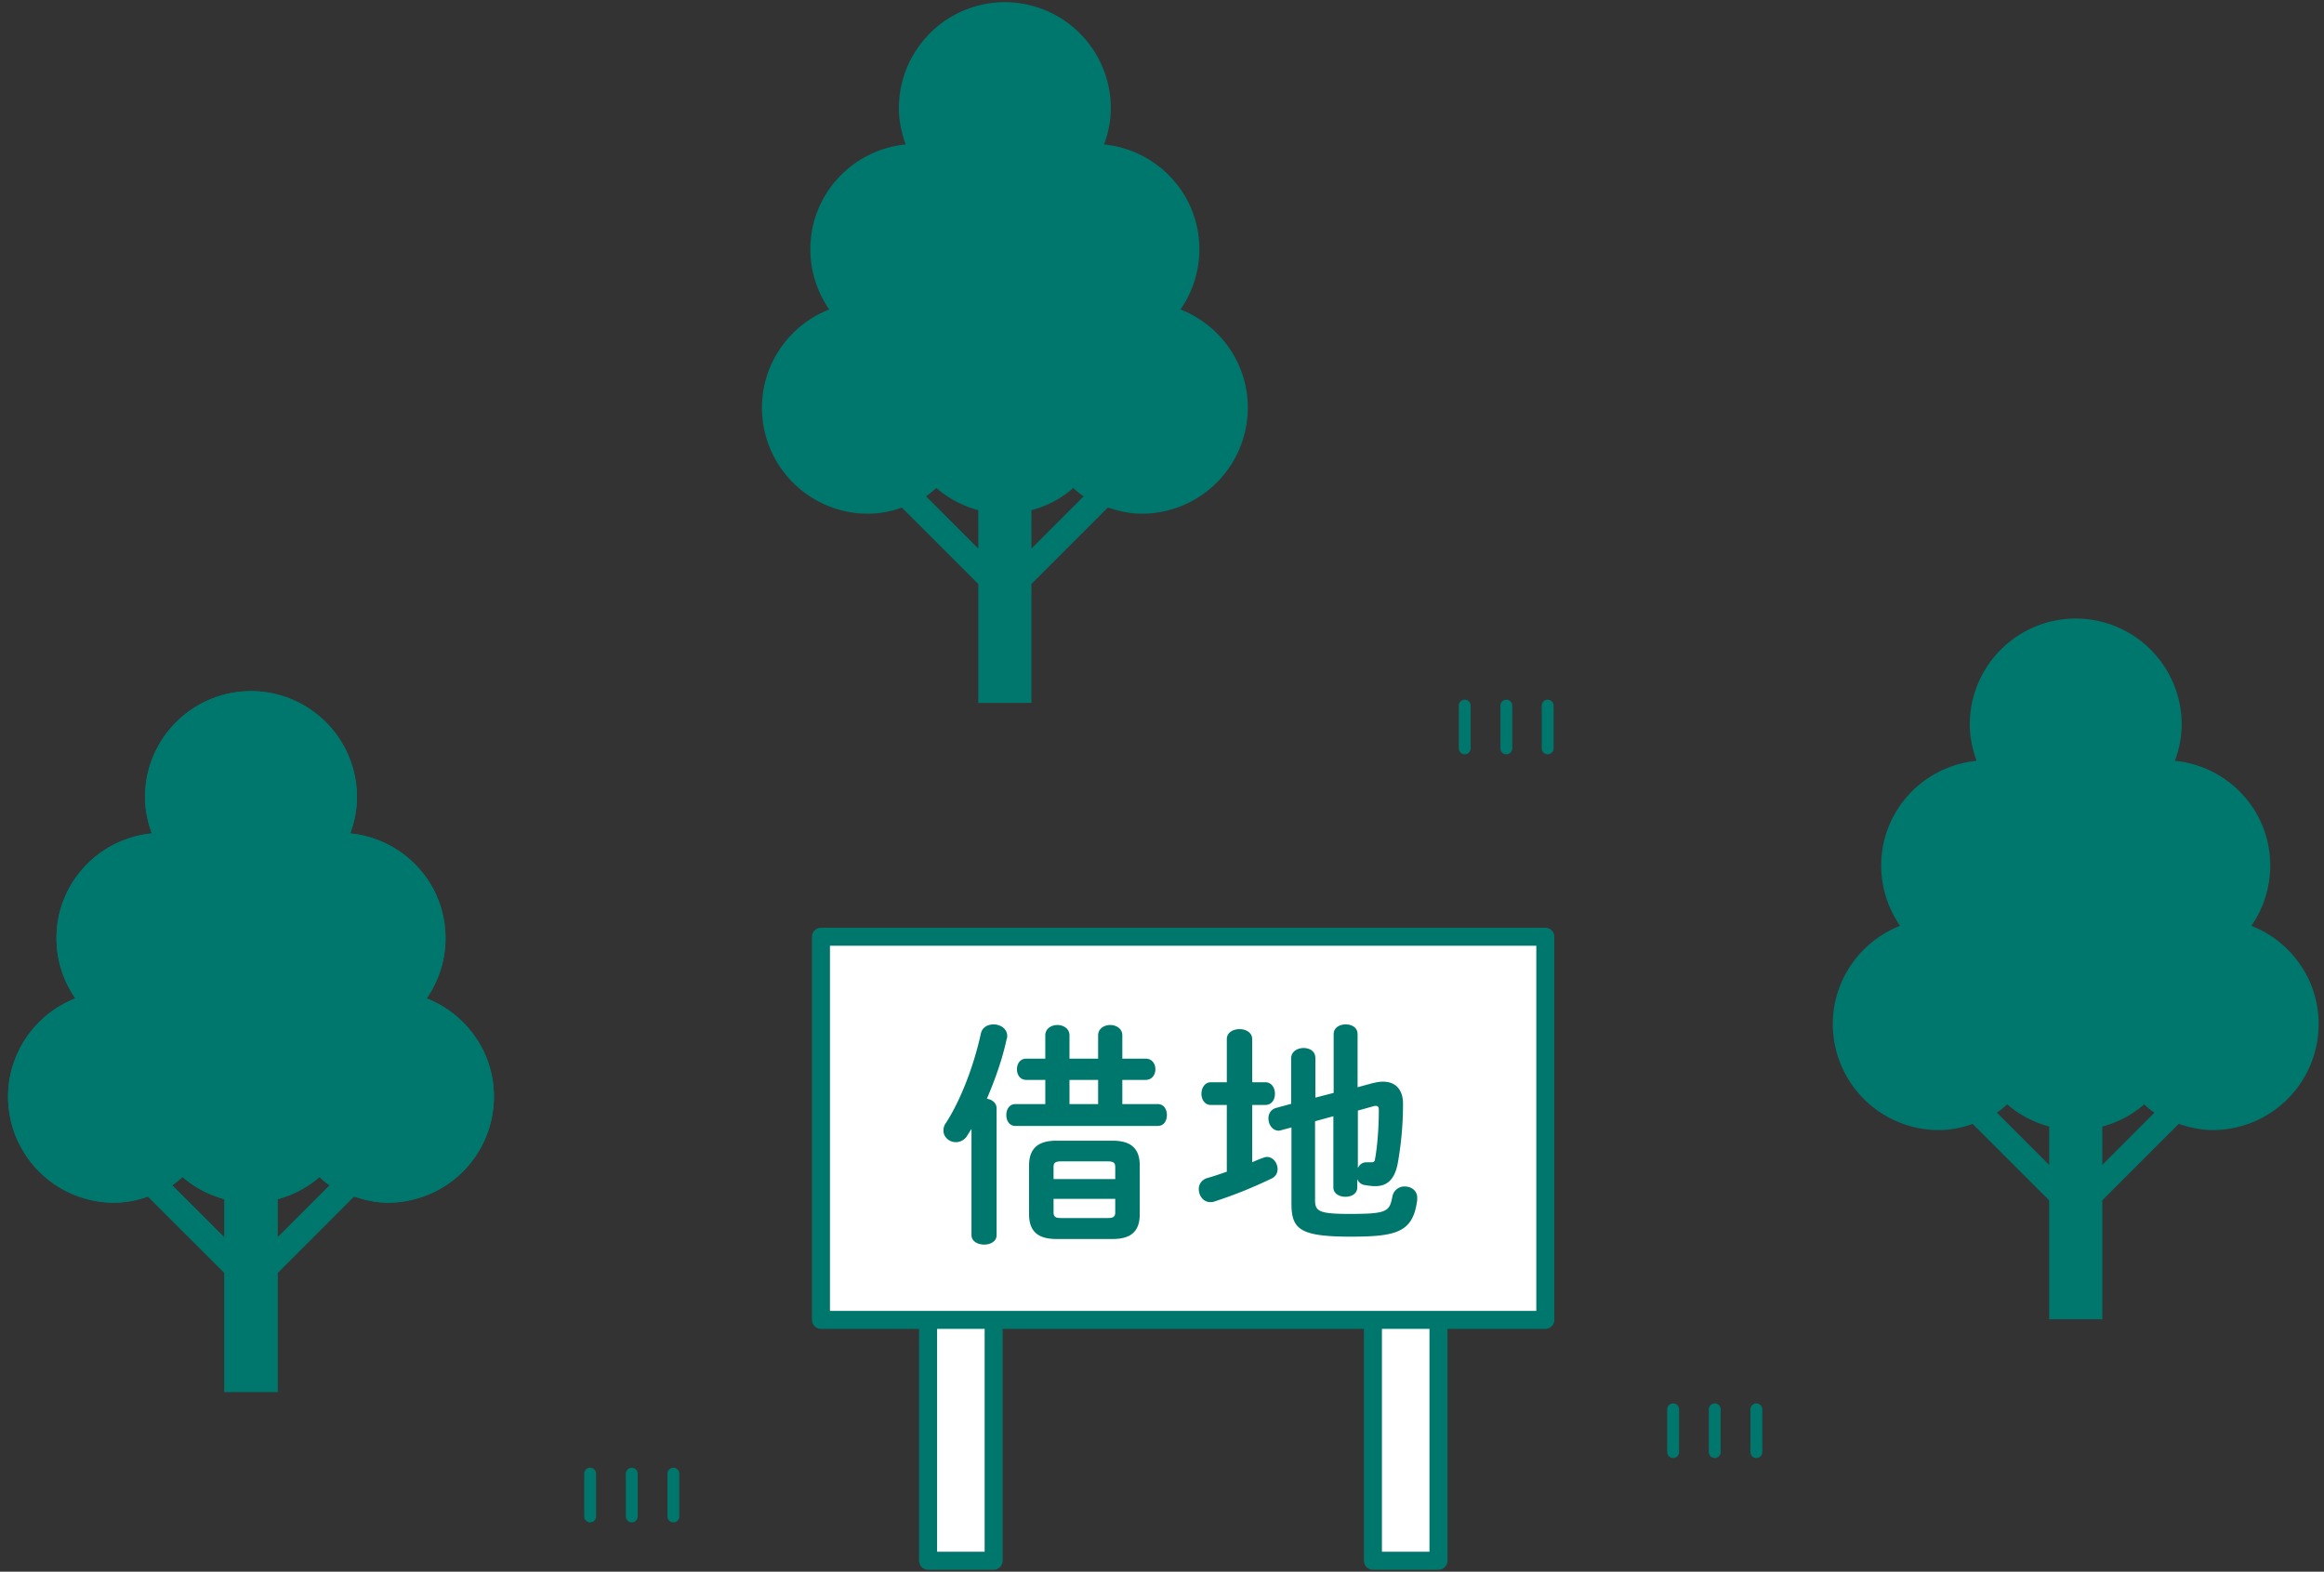 <svg width="139" height="94" viewBox="0 0 139 94" fill="none" xmlns="http://www.w3.org/2000/svg"><rect x="0" y="0" width="139" height="94" fill="#333333" stroke="none"/><path d="M134.655 55.372a6.32 6.32 0 0 0 1.13-3.602c0-3.284-2.507-5.95-5.703-6.267a6.23 6.23 0 0 0 .406-2.172 6.344 6.344 0 0 0-6.337-6.338 6.344 6.344 0 0 0-6.338 6.338c0 .76.159 1.483.406 2.172-3.196.318-5.703 2.983-5.703 6.267a6.32 6.32 0 0 0 1.13 3.602c-2.348.918-4.025 3.213-4.025 5.878a6.344 6.344 0 0 0 6.338 6.338c.724 0 1.395-.14 2.03-.37l4.573 4.572v7.115h3.177V71.79l4.573-4.573c.635.212 1.324.371 2.03.371a6.344 6.344 0 0 0 6.338-6.338c0-2.683-1.677-4.96-4.025-5.878zm-15.218 11.175c.212-.142.406-.318.618-.495a6.358 6.358 0 0 0 2.507 1.324v2.295l-3.125-3.124zm6.302 3.124v-2.295a6.238 6.238 0 0 0 2.507-1.324c.195.177.389.353.618.495l-3.125 3.124zM70.605 18.51a6.319 6.319 0 0 0 1.13-3.602c0-3.284-2.507-5.95-5.702-6.268.247-.67.406-1.394.406-2.171A6.344 6.344 0 0 0 60.101.13a6.344 6.344 0 0 0-6.338 6.338c0 .759.16 1.483.406 2.171-3.195.318-5.702 2.984-5.702 6.268a6.32 6.32 0 0 0 1.13 3.601c-2.348.918-4.025 3.213-4.025 5.879a6.344 6.344 0 0 0 6.337 6.338 5.92 5.92 0 0 0 2.03-.37l4.573 4.572v7.114h3.178v-7.114l4.573-4.573c.635.212 1.323.37 2.03.37a6.344 6.344 0 0 0 6.338-6.337c0-2.684-1.678-4.96-4.026-5.879zM55.387 29.683c.212-.141.407-.318.618-.494a6.359 6.359 0 0 0 2.507 1.324v2.295l-3.125-3.125zm6.303 3.125v-2.295a6.24 6.24 0 0 0 2.507-1.324c.194.176.388.353.618.494L61.69 32.81zM25.516 59.714a6.318 6.318 0 0 0 1.13-3.601c0-3.284-2.507-5.95-5.702-6.267a6.252 6.252 0 0 0 .406-2.172 6.344 6.344 0 0 0-6.338-6.338 6.344 6.344 0 0 0-6.338 6.338c0 .76.16 1.483.406 2.172-3.195.317-5.702 2.983-5.702 6.267 0 1.342.424 2.577 1.13 3.601-2.348.918-4.025 3.214-4.025 5.88A6.344 6.344 0 0 0 6.82 71.93a5.92 5.92 0 0 0 2.03-.37l4.573 4.572v7.115h3.178v-7.115l4.572-4.573c.636.212 1.325.371 2.03.371a6.344 6.344 0 0 0 6.339-6.338c0-2.683-1.678-4.96-4.026-5.879zM10.298 70.89c.212-.14.406-.317.618-.494a6.358 6.358 0 0 0 2.507 1.324v2.295l-3.125-3.124zm6.303 3.125V71.72a6.24 6.24 0 0 0 2.507-1.324c.194.177.388.353.618.495L16.6 74.013z" fill="#00776D"/><path d="M25.516 59.714a6.318 6.318 0 0 0 1.13-3.601c0-3.284-2.507-5.95-5.702-6.267a6.252 6.252 0 0 0 .406-2.172 6.344 6.344 0 0 0-6.338-6.338 6.344 6.344 0 0 0-6.338 6.338c0 .76.16 1.483.406 2.172-3.195.317-5.702 2.983-5.702 6.267 0 1.342.424 2.577 1.13 3.601-2.348.918-4.025 3.214-4.025 5.88A6.344 6.344 0 0 0 6.82 71.93a5.92 5.92 0 0 0 2.03-.37l4.573 4.572v7.115h3.178v-7.115l4.572-4.573c.636.212 1.325.371 2.03.371a6.344 6.344 0 0 0 6.339-6.338c0-2.683-1.678-4.96-4.026-5.879zM10.298 70.89c.212-.14.406-.317.618-.494a6.358 6.358 0 0 0 2.507 1.324v2.295l-3.125-3.124zm6.303 3.125V71.72a6.24 6.24 0 0 0 2.507-1.324c.194.177.388.353.618.495L16.6 74.013z" fill="#00776D"/><path d="M59.43 73.079h-3.92v20.267h3.92V73.079zm26.605 0h-3.919v20.267h3.92V73.079z" fill="#fff" stroke="#00776D" stroke-width="1.077" stroke-linecap="round" stroke-linejoin="round"/><path d="M92.426 56.025H49.102V78.94h43.324V56.025z" fill="#fff" stroke="#00776D" stroke-width="1.077" stroke-linecap="round" stroke-linejoin="round"/><path d="M58.106 67.518c-.088.141-.159.247-.247.388a.793.793 0 0 1-.689.406c-.388 0-.741-.3-.741-.688 0-.16.035-.318.159-.477.883-1.377 1.66-3.407 2.083-5.35.088-.37.424-.529.76-.529.388 0 .811.247.811.689 0 .053 0 .123-.035.194-.247 1.165-.689 2.419-1.183 3.566.3.035.583.247.583.565v7.591c0 .389-.389.565-.742.565s-.759-.176-.759-.565v-6.355zm4.414-2.93h-1.13c-.389 0-.565-.319-.565-.636 0-.318.176-.636.565-.636h1.13v-1.395c0-.406.37-.617.723-.617.354 0 .724.211.724.617v1.395h1.713v-1.395c0-.406.37-.617.724-.617.353 0 .723.211.723.617v1.395h1.395c.388 0 .583.318.583.636 0 .317-.195.635-.583.635h-1.395v1.448h2.119c.37 0 .547.318.547.653s-.176.653-.547.653h-8.51c-.37 0-.547-.317-.547-.653 0-.335.177-.653.547-.653h1.784v-1.448zm.653 9.515c-1.112 0-1.624-.477-1.624-1.483v-2.913c0-1.006.53-1.483 1.624-1.483h3.372c1.112 0 1.624.477 1.624 1.483v2.913c0 1.094-.6 1.483-1.624 1.483h-3.372zm3.53-4.308c0-.247-.105-.335-.44-.335h-2.808c-.335 0-.441.088-.441.335v.724h3.69v-.724zm-.44 3.054c.335 0 .44-.088.44-.335v-.812h-3.689v.812c0 .3.176.335.441.335h2.807zm-2.296-6.814h1.713v-1.448h-1.713v1.448zm9.41.053h-.954c-.37 0-.564-.336-.564-.671s.194-.689.564-.689h.954v-2.577c0-.406.388-.6.759-.6.37 0 .759.194.759.6v2.577h.777c.388 0 .582.336.582.689 0 .353-.194.67-.582.67h-.777v3.426a7.99 7.99 0 0 1 .6-.247c.106-.036.194-.071.283-.071.37 0 .635.37.635.724 0 .23-.106.441-.353.565a27.213 27.213 0 0 1-3.425 1.377.602.602 0 0 1-.247.035c-.424 0-.688-.388-.688-.777 0-.264.14-.53.476-.653.389-.106.795-.247 1.2-.388v-3.99zm6.39-.689v-3.548c0-.389.354-.583.724-.583.371 0 .707.194.707.583v3.177l.9-.247c.23-.053.424-.088.618-.088.759 0 1.2.477 1.2 1.324 0 1.466-.159 2.701-.317 3.566-.195 1.024-.689 1.36-1.342 1.36-.212 0-.442-.036-.653-.07a.547.547 0 0 1-.424-.354v.494c0 .389-.353.565-.706.565s-.724-.176-.724-.565V66.76l-1.095.3v4.713c0 .671.23.83 2.066.83 2.26 0 2.383-.141 2.56-1.041a.731.731 0 0 1 .741-.6c.371 0 .742.229.742.67v.141c-.247 1.907-1.183 2.19-3.972 2.19-3.037 0-3.549-.442-3.549-1.978V67.43l-.583.158s-.105.036-.176.036c-.388 0-.618-.371-.618-.742 0-.265.141-.53.459-.618l.9-.247v-2.719c0-.406.371-.617.742-.617.37 0 .706.194.706.6v2.366l1.095-.283v.035zm1.43 4.502c.089-.212.248-.388.548-.388h.3c.106 0 .177-.036.194-.177.141-.759.23-1.889.23-2.93 0-.177-.036-.265-.177-.265-.053 0-.106 0-.194.035l-.883.247v3.478h-.017z" fill="#00776D"/><path d="M35.297 88.138v2.56m2.489-2.56v2.56m2.489-2.56v2.56m59.796-6.408v2.56m2.488-2.56v2.56m2.49-2.56v2.56M87.607 42.201v2.56m2.489-2.56v2.56m2.472-2.56v2.56" stroke="#00776D" stroke-width=".709" stroke-linecap="round" stroke-linejoin="round"/></svg>